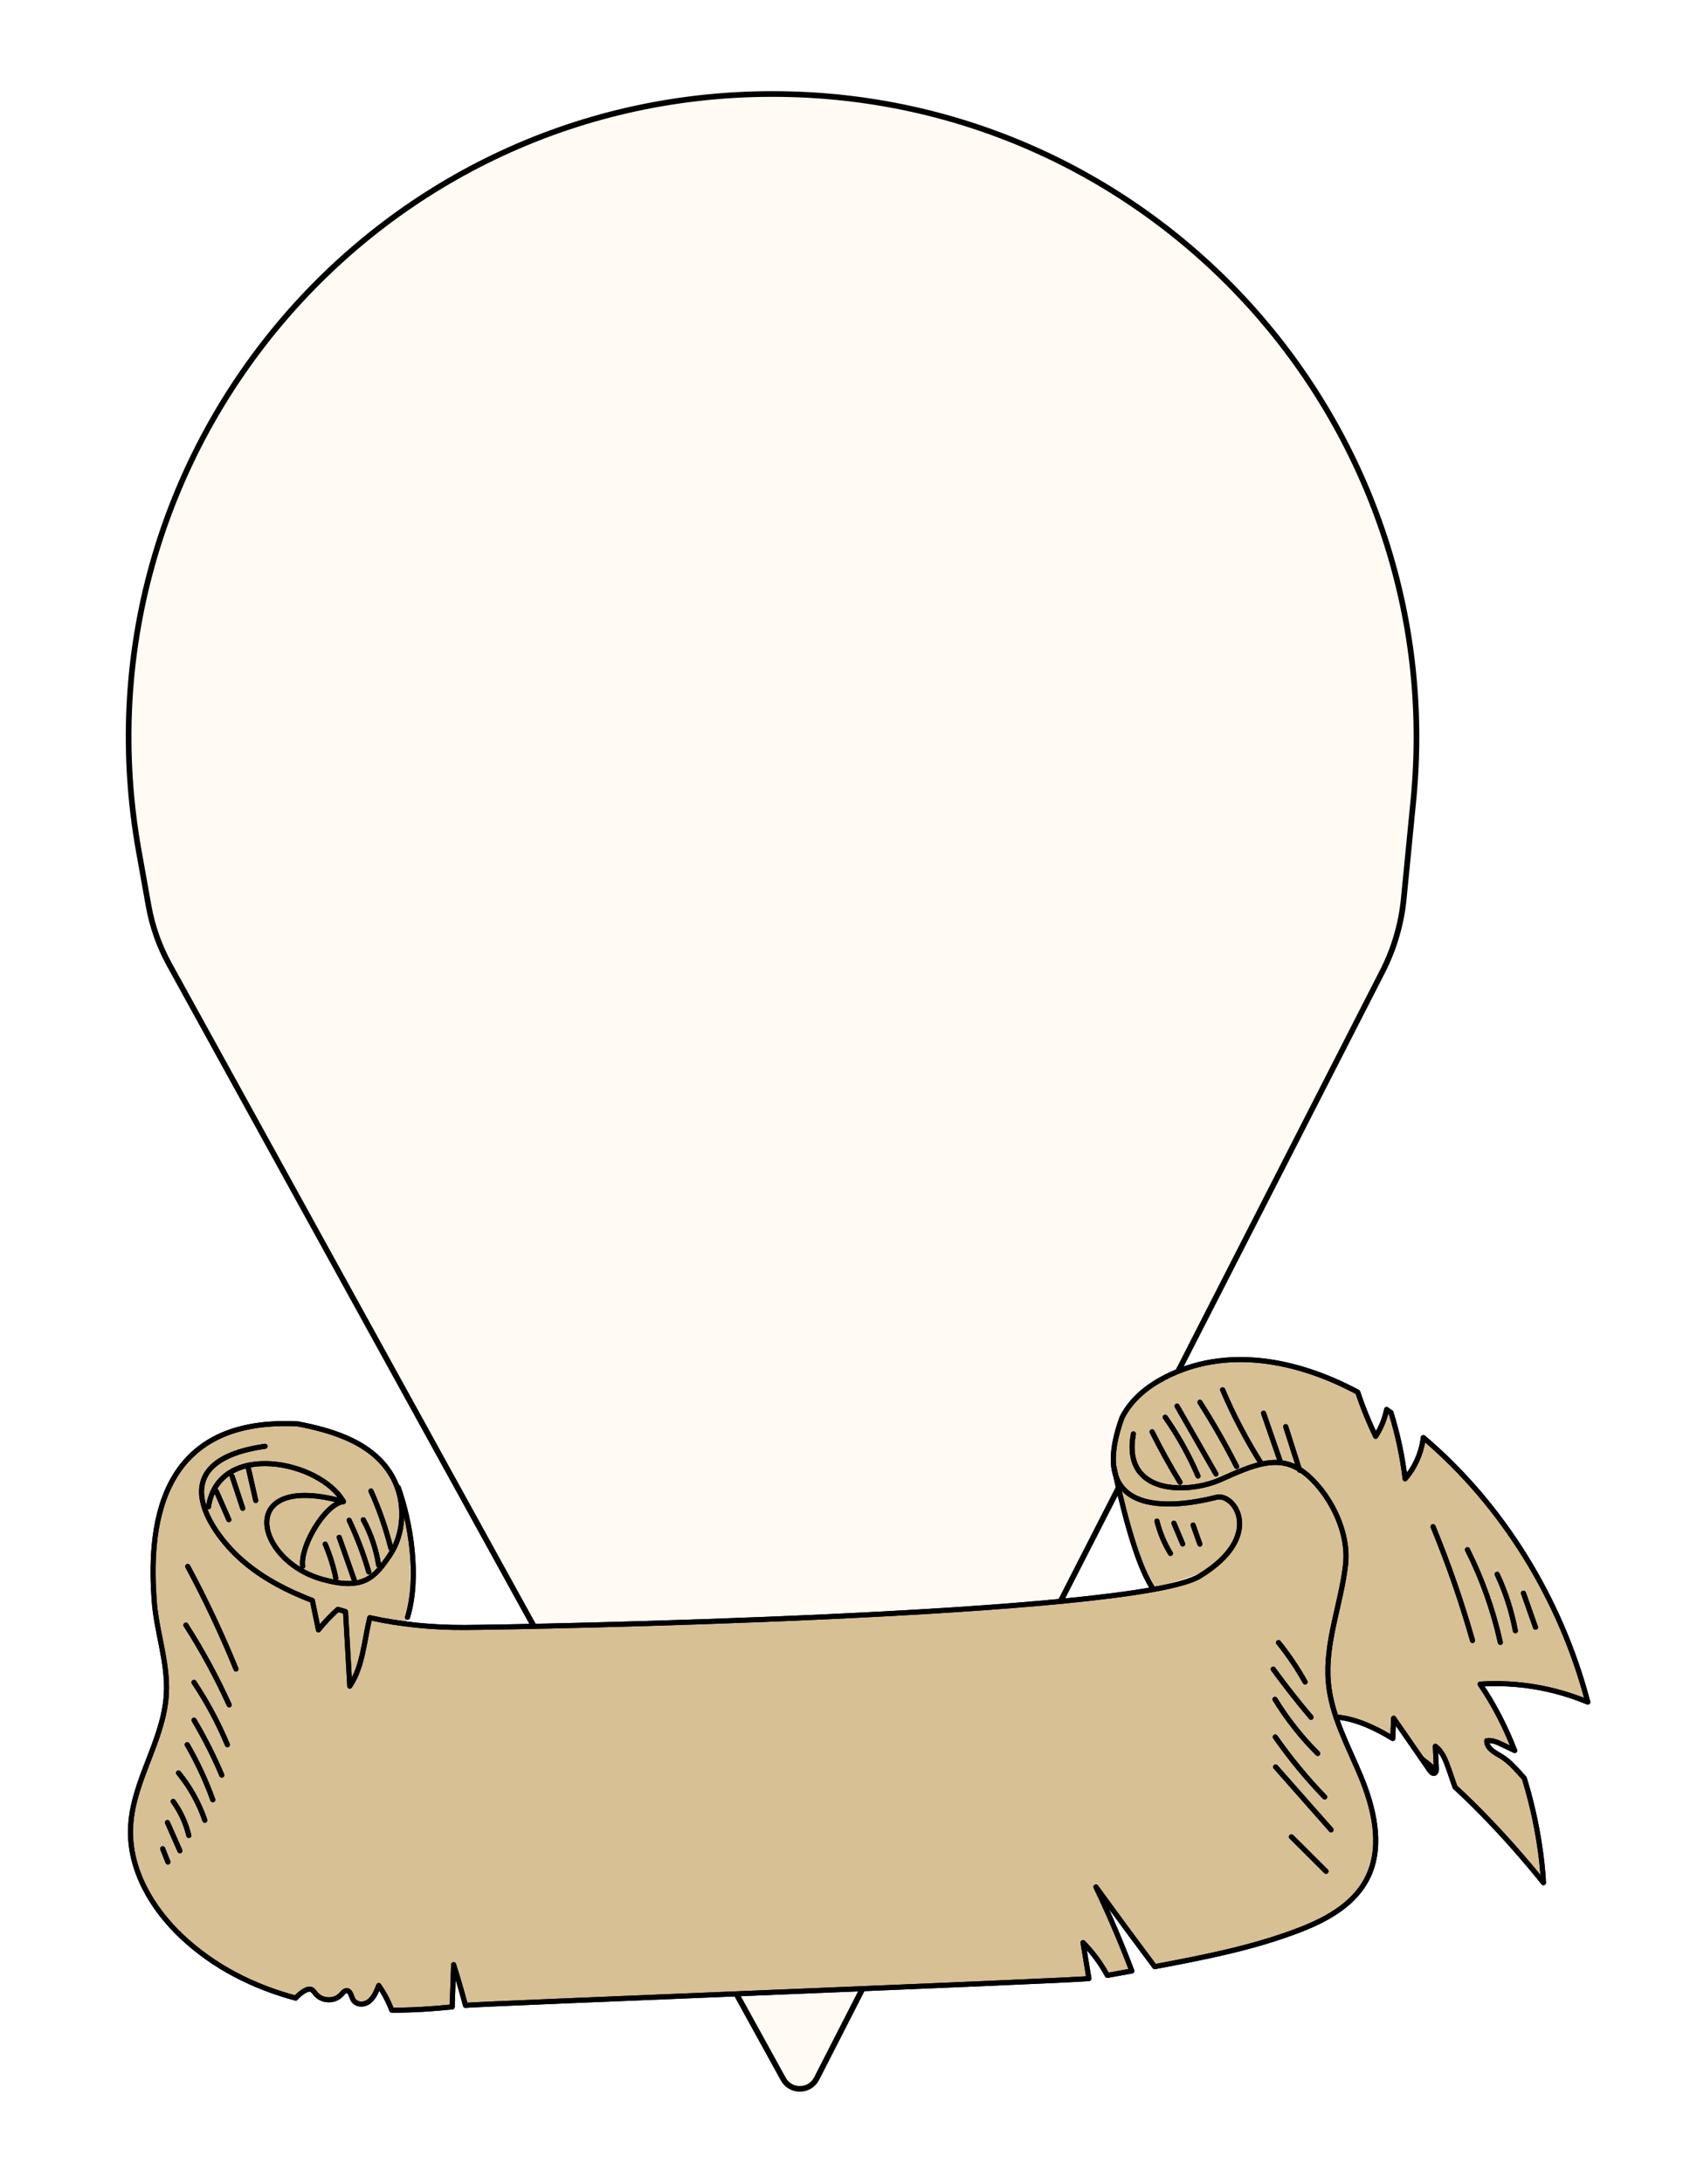 <?xml version="1.0" encoding="UTF-8"?> <svg xmlns="http://www.w3.org/2000/svg" width="350" height="454" viewBox="0 0 350 454" fill="none"> <g filter="url(#filter0_d_620_5158)"> <path d="M162.892 426.315L35.221 194.632C33.128 190.833 31.67 186.717 30.906 182.448L28.878 171.111C14.193 89.035 77.292 13.644 160.672 13.644C239.775 13.644 301.634 81.86 293.92 160.586L291.925 180.95C291.409 186.22 289.906 191.347 287.495 196.062L169.832 426.207C168.398 429.012 164.412 429.073 162.892 426.315Z" fill="#FFFBF4" stroke="black" stroke-width="1.179"></path> </g> <g filter="url(#filter1_d_620_5158)"> <path d="M316.997 364.961L316.986 364.949C316.746 364.69 316.529 364.441 316.3 364.182C315.046 362.778 313.771 361.363 312.2 360.407C310.892 359.616 309.159 358.778 309.181 357.151C310.314 356.974 311.426 357.482 312.474 357.989C313.312 358.39 314.152 358.792 314.991 359.191C313.192 354.579 310.849 349.833 307.797 345.387C315.395 344.88 323.092 346.165 330.201 349.128C324.522 327.499 312.331 307.971 295.989 294.117C295.978 294.27 295.956 294.411 295.934 294.565C295.476 297.599 294.157 300.477 292.206 302.707C291.65 298.022 290.658 293.397 289.261 288.924C288.967 288.712 288.662 288.511 288.358 288.31C287.954 290.306 287.181 292.204 286.079 293.869C284.651 290.895 283.407 287.84 282.363 284.702L282.35 284.69C269.572 277.835 254.822 275.108 242.229 281.634C238.632 283.499 235.251 286.176 233.343 289.965C231.785 294.255 231.326 297.556 231.623 300.093L231.616 300.096C231.62 300.113 231.625 300.13 231.629 300.147C231.707 300.793 231.84 301.383 232.013 301.931C233.54 308.914 236.284 320.145 239.593 325.282C239.593 325.282 245.766 324.105 251.757 321.418C251.075 321.924 250.326 322.431 249.501 322.934C235.902 331.225 108.228 333.56 96.649 333.608C92.535 333.63 88.457 333.361 84.417 332.846C86.266 324.204 85.14 310.92 82.815 304.471L82.882 305.418C82.602 304.455 82.263 303.512 81.802 302.633C77.973 295.364 69.579 292.756 61.969 291.293C31.844 289.711 31.104 314.468 32.063 328.002C32.52 334.515 34.952 340.85 34.602 347.377C34.091 357.134 27.451 365.642 27.147 375.412C26.863 384.085 31.703 392.108 37.743 397.809C44.492 404.193 52.745 408.31 61.49 410.657C62.123 409.997 62.787 409.395 63.561 409.017C63.921 408.841 64.336 408.71 64.706 408.852C65.099 409.006 65.349 409.418 65.632 409.748C66.94 411.353 69.514 411.449 70.932 409.951C71.291 409.56 71.673 409.054 72.185 409.113C72.915 409.196 73.035 410.281 73.418 410.965C74.062 412.12 75.707 412.145 76.721 411.366C77.747 410.586 78.28 409.276 78.77 408.039C79.872 409.619 80.777 411.343 81.474 413.171C85.672 413.184 89.858 412.924 94.034 412.488C94.132 409.562 94.231 406.634 94.341 403.708C95.224 406.505 96.04 409.326 96.804 412.168C99.595 411.836 223.674 407.048 226.454 406.588C226.04 404.099 225.636 401.608 225.233 399.119C227.207 401.113 228.919 403.426 230.293 405.938C231.992 405.645 233.694 405.336 235.384 405.019C233.139 399.082 230.641 393.253 227.916 387.556C231.951 393.114 236.028 398.636 240.139 404.122C250.344 402.198 260.614 400.228 270.371 396.451C276.129 394.222 282.103 390.929 284.72 384.946C287.489 378.599 285.668 371.034 283.018 364.628C281.313 360.502 279.264 356.451 277.847 352.227H277.85C281.502 352.486 285.548 354.185 289.647 356.698C289.702 355.295 289.767 353.878 289.821 352.474C291.751 355.259 293.681 358.043 295.61 360.84C295.61 360.84 295.61 360.84 295.621 360.852C296.188 361.667 296.754 362.492 297.322 363.319C297.583 363.684 297.998 364.11 298.379 363.897C298.577 363.792 298.651 363.579 298.686 363.343C298.708 363.188 298.708 363.025 298.708 362.87C298.631 361.349 298.566 359.826 298.501 358.304C299.994 359.414 300.714 361.372 301.347 363.213C301.762 364.404 302.165 365.585 302.579 366.778C312.794 376.182 320.982 386.673 320.982 386.673C320.982 386.673 320.688 376.855 317.003 364.972V364.961H316.997Z" fill="#D7C094"></path> <path d="M43.356 308.529C45.465 294.699 66.472 298.864 71.42 307.437" stroke="black" stroke-width="1.05" stroke-miterlimit="10" stroke-linecap="round" stroke-linejoin="round"></path> <path d="M82.811 304.472C85.34 311.479 87.327 323.077 84.743 331.496" stroke="black" stroke-width="1.05" stroke-miterlimit="10" stroke-linecap="round" stroke-linejoin="round"></path> <path d="M298.678 363.343C297.664 362.495 296.639 361.657 295.614 360.854C295.603 360.842 295.603 360.842 295.603 360.842" stroke="black" stroke-width="1.05" stroke-miterlimit="10" stroke-linecap="round" stroke-linejoin="round"></path> <path d="M231.615 300.095C233.03 306.764 235.976 319.669 239.592 325.281" stroke="black" stroke-width="1.05" stroke-miterlimit="10" stroke-linecap="round" stroke-linejoin="round"></path> <path d="M262.297 299.525C259.224 294.674 256.531 289.541 254.26 284.198" stroke="black" stroke-width="1.05" stroke-miterlimit="10" stroke-linecap="round" stroke-linejoin="round"></path> <path d="M257.171 300.152C254.837 295.563 252.288 291.101 249.537 286.791" stroke="black" stroke-width="1.05" stroke-miterlimit="10" stroke-linecap="round" stroke-linejoin="round"></path> <path d="M252.862 301.695C250.169 296.993 247.477 292.292 244.783 287.59" stroke="black" stroke-width="1.05" stroke-miterlimit="10" stroke-linecap="round" stroke-linejoin="round"></path> <path d="M249.142 302.127C247.283 297.802 244.992 293.694 242.322 289.897" stroke="black" stroke-width="1.05" stroke-miterlimit="10" stroke-linecap="round" stroke-linejoin="round"></path> <path d="M245.395 303.411C243.311 300.021 241.376 296.524 239.592 292.938" stroke="black" stroke-width="1.05" stroke-miterlimit="10" stroke-linecap="round" stroke-linejoin="round"></path> <path d="M266.209 298.976C265.063 295.672 263.918 292.368 262.772 289.062" stroke="black" stroke-width="1.05" stroke-miterlimit="10" stroke-linecap="round" stroke-linejoin="round"></path> <path d="M270.271 300.916C269.308 297.897 268.343 294.88 267.382 291.863" stroke="black" stroke-width="1.05" stroke-miterlimit="10" stroke-linecap="round" stroke-linejoin="round"></path> <path d="M248.12 312.317C248.589 313.635 249.055 314.953 249.523 316.273" stroke="black" stroke-width="1.05" stroke-miterlimit="10" stroke-linecap="round" stroke-linejoin="round"></path> <path d="M244.129 311.923C244.737 313.364 245.345 314.806 245.953 316.247" stroke="black" stroke-width="1.05" stroke-miterlimit="10" stroke-linecap="round" stroke-linejoin="round"></path> <path d="M240.602 311.493C241.197 313.877 242.149 316.157 243.411 318.215" stroke="black" stroke-width="1.05" stroke-miterlimit="10" stroke-linecap="round" stroke-linejoin="round"></path> <path d="M271.414 344.945C269.794 342.049 267.941 339.307 265.885 336.758" stroke="black" stroke-width="1.05" stroke-miterlimit="10" stroke-linecap="round" stroke-linejoin="round"></path> <path d="M272.646 352.283C269.912 349.053 267.289 345.714 264.784 342.272" stroke="black" stroke-width="1.05" stroke-miterlimit="10" stroke-linecap="round" stroke-linejoin="round"></path> <path d="M274.035 359.8C270.67 356.455 267.678 352.668 265.148 348.549" stroke="black" stroke-width="1.05" stroke-miterlimit="10" stroke-linecap="round" stroke-linejoin="round"></path> <path d="M275.484 368.853C271.759 364.998 268.316 360.824 265.203 356.378" stroke="black" stroke-width="1.05" stroke-miterlimit="10" stroke-linecap="round" stroke-linejoin="round"></path> <path d="M276.816 375.675C272.971 371.319 269.124 366.961 265.276 362.603" stroke="black" stroke-width="1.05" stroke-miterlimit="10" stroke-linecap="round" stroke-linejoin="round"></path> <path d="M275.763 384.297C273.366 381.908 270.966 379.519 268.568 377.132" stroke="black" stroke-width="1.05" stroke-miterlimit="10" stroke-linecap="round" stroke-linejoin="round"></path> <path d="M316.819 326.472C317.654 328.836 318.488 331.202 319.324 333.567" stroke="black" stroke-width="1.05" stroke-miterlimit="10" stroke-linecap="round" stroke-linejoin="round"></path> <path d="M311.354 322.547C313.097 326.257 314.374 330.224 315.137 334.303" stroke="black" stroke-width="1.05" stroke-miterlimit="10" stroke-linecap="round" stroke-linejoin="round"></path> <path d="M305.166 317.442C308.217 323.504 310.524 330.004 312.008 336.717" stroke="black" stroke-width="1.05" stroke-miterlimit="10" stroke-linecap="round" stroke-linejoin="round"></path> <path d="M298.022 312.656C301.195 320.355 303.936 328.261 306.227 336.318" stroke="black" stroke-width="1.05" stroke-miterlimit="10" stroke-linecap="round" stroke-linejoin="round"></path> <path d="M77.147 305.246C78.868 309.062 80.257 313.055 81.289 317.152" stroke="black" stroke-width="1.05" stroke-miterlimit="10" stroke-linecap="round" stroke-linejoin="round"></path> <path d="M78.747 320.64C78.216 317.327 77.129 314.118 75.554 311.219" stroke="black" stroke-width="1.05" stroke-miterlimit="10" stroke-linecap="round" stroke-linejoin="round"></path> <path d="M76.688 322.067C75.61 318.371 74.243 314.772 72.607 311.32" stroke="black" stroke-width="1.05" stroke-miterlimit="10" stroke-linecap="round" stroke-linejoin="round"></path> <path d="M73.619 323.597C72.595 320.685 71.57 317.775 70.545 314.864" stroke="black" stroke-width="1.05" stroke-miterlimit="10" stroke-linecap="round" stroke-linejoin="round"></path> <path d="M69.835 323.36C69.343 320.923 68.602 318.547 67.634 316.284" stroke="black" stroke-width="1.05" stroke-miterlimit="10" stroke-linecap="round" stroke-linejoin="round"></path> <path d="M51.583 300.174C52.116 302.523 52.65 304.868 53.182 307.216" stroke="black" stroke-width="1.05" stroke-miterlimit="10" stroke-linecap="round" stroke-linejoin="round"></path> <path d="M48.265 302.166C49.002 304.39 49.739 306.615 50.478 308.839" stroke="black" stroke-width="1.05" stroke-miterlimit="10" stroke-linecap="round" stroke-linejoin="round"></path> <path d="M45.01 305.318C45.872 307.278 46.733 309.238 47.593 311.198" stroke="black" stroke-width="1.05" stroke-miterlimit="10" stroke-linecap="round" stroke-linejoin="round"></path> <path d="M39.044 320.929C42.752 327.828 46.104 334.95 49.082 342.251" stroke="black" stroke-width="1.05" stroke-miterlimit="10" stroke-linecap="round" stroke-linejoin="round"></path> <path d="M38.662 333.118C42.04 338.393 45.052 343.944 47.665 349.705" stroke="black" stroke-width="1.05" stroke-miterlimit="10" stroke-linecap="round" stroke-linejoin="round"></path> <path d="M40.342 345.022C43.05 349.072 45.379 353.419 47.283 357.976" stroke="black" stroke-width="1.05" stroke-miterlimit="10" stroke-linecap="round" stroke-linejoin="round"></path> <path d="M40.352 352.882C42.518 356.536 44.451 360.356 46.127 364.302" stroke="black" stroke-width="1.05" stroke-miterlimit="10" stroke-linecap="round" stroke-linejoin="round"></path> <path d="M38.93 357.97C41.026 361.602 42.812 365.445 44.259 369.43" stroke="black" stroke-width="1.05" stroke-miterlimit="10" stroke-linecap="round" stroke-linejoin="round"></path> <path d="M37.126 363.851C39.49 366.729 41.357 370.082 42.602 373.69" stroke="black" stroke-width="1.05" stroke-miterlimit="10" stroke-linecap="round" stroke-linejoin="round"></path> <path d="M36.014 369.775C37.536 371.86 38.651 374.289 39.27 376.86" stroke="black" stroke-width="1.05" stroke-miterlimit="10" stroke-linecap="round" stroke-linejoin="round"></path> <path d="M34.821 374.158C35.688 376.117 36.553 378.073 37.419 380.032" stroke="black" stroke-width="1.05" stroke-miterlimit="10" stroke-linecap="round" stroke-linejoin="round"></path> <path d="M33.832 379.61C34.197 380.529 34.559 381.445 34.922 382.363" stroke="black" stroke-width="1.05" stroke-miterlimit="10" stroke-linecap="round" stroke-linejoin="round"></path> <path d="M94.03 412.488C94.128 409.562 94.228 406.635 94.337 403.709C95.22 406.505 96.037 409.326 96.801 412.169C99.592 411.837 223.671 407.049 226.452 406.589C226.036 404.099 225.634 401.609 225.229 399.12C227.204 401.113 228.916 403.427 230.289 405.939C231.989 405.646 233.691 405.337 235.381 405.019C233.135 399.082 230.637 393.254 227.913 387.556C231.947 393.115 236.024 398.636 240.135 404.123C250.34 402.198 260.61 400.229 270.368 396.451C276.125 394.223 282.099 390.93 284.716 384.947C287.485 378.599 285.664 371.035 283.014 364.629C280.365 358.221 276.866 352.002 276.245 345.018C275.514 336.782 278.883 328.805 279.821 320.592C280.748 312.38 274.948 303.553 270.173 300.687C265.387 297.808 260.524 299.862 253.851 302.859C247.179 305.843 233.332 306.221 235.698 293.371" stroke="black" stroke-width="1.05" stroke-miterlimit="10" stroke-linecap="round" stroke-linejoin="round"></path> <path d="M94.032 412.489C89.858 412.925 85.67 413.185 81.472 413.172C80.775 411.342 79.87 409.62 78.769 408.039C78.278 409.279 77.745 410.587 76.719 411.367C75.707 412.146 74.06 412.121 73.416 410.965C73.034 410.282 72.914 409.197 72.183 409.114C71.671 409.055 71.288 409.561 70.93 409.952C69.513 411.45 66.939 411.354 65.631 409.749C65.347 409.419 65.097 409.006 64.704 408.853C64.333 408.711 63.919 408.842 63.559 409.018C62.785 409.396 62.121 409.998 61.488 410.658C52.745 408.311 44.49 404.194 37.741 397.81C31.701 392.11 26.861 384.086 27.145 375.413C27.45 365.643 34.089 357.135 34.6 347.377C34.95 340.853 32.518 334.516 32.061 328.002C31.102 314.467 31.842 289.711 61.967 291.294C69.578 292.756 77.971 295.365 81.799 302.634C84.384 307.555 84.132 314.103 81.025 318.658C77.917 323.2 75.639 325.985 67.079 323.614C52.797 319.649 49.003 301.205 71.419 307.436C67.592 307.921 62.382 316.771 62.948 320.888" stroke="black" stroke-width="1.05" stroke-miterlimit="10" stroke-linecap="round" stroke-linejoin="round"></path> <path d="M288.358 288.309C287.955 290.305 287.181 292.203 286.08 293.868C284.651 290.894 283.407 287.839 282.361 284.701L282.35 284.689C269.573 277.834 254.822 275.107 242.231 281.633C238.633 283.498 235.252 286.175 233.344 289.964C224.752 313.609 249.24 307.474 252.991 306.541C256.73 305.61 263.099 314.641 249.502 322.934C235.904 331.226 108.229 333.561 96.651 333.609C89.968 333.643 83.372 333.005 76.894 331.579C75.717 336.464 75.467 341.751 72.741 345.809C72.458 340.758 72.174 335.721 71.879 330.67C71.879 330.553 71.868 330.434 71.847 330.305C71.323 330.163 70.801 330.011 70.277 329.845H70.266C68.804 331.143 67.453 332.572 66.221 334.116C65.795 332.076 65.371 330.045 64.957 327.993H64.945C64.281 327.734 63.615 327.473 62.95 327.19C58.131 325.173 53.606 322.649 49.671 319.025C43.86 313.669 33.219 299.072 55.122 295.945" stroke="black" stroke-width="1.05" stroke-miterlimit="10" stroke-linecap="round" stroke-linejoin="round"></path> <path d="M277.849 352.229C281.5 352.488 285.546 354.187 289.645 356.699C289.699 355.297 289.766 353.88 289.82 352.476C291.75 355.261 293.68 358.045 295.609 360.841C295.609 360.841 295.609 360.841 295.62 360.854C296.186 361.669 296.753 362.494 297.321 363.321C297.582 363.686 297.996 364.111 298.378 363.898C298.575 363.794 298.65 363.581 298.684 363.344C298.707 363.19 298.707 363.027 298.707 362.872C298.629 361.351 298.564 359.827 298.499 358.306C299.993 359.415 300.713 361.374 301.346 363.215C301.76 364.406 302.164 365.587 302.578 366.78C312.793 376.184 320.981 386.675 320.981 386.675C320.981 386.675 320.686 376.857 317.001 364.974M317.001 364.974V364.962L316.99 364.949M317.001 364.974L316.99 364.949M316.99 364.949C316.75 364.69 316.533 364.443 316.304 364.182C315.05 362.778 313.775 361.363 312.204 360.408C310.896 359.616 309.163 358.778 309.185 357.152C310.318 356.974 311.43 357.482 312.478 357.989C313.316 358.391 314.157 358.792 314.995 359.192M314.995 359.192V359.204M314.995 359.192C313.196 354.579 310.853 349.834 307.801 345.388C315.399 344.88 323.096 346.165 330.205 349.128C324.526 327.499 312.335 307.971 295.993 294.118C295.982 294.27 295.961 294.412 295.938 294.565C295.48 297.599 294.161 300.477 292.21 302.707C291.654 298.022 290.662 293.397 289.265 288.925C288.971 288.712 288.666 288.511 288.362 288.311" stroke="black" stroke-width="1.05" stroke-miterlimit="10" stroke-linecap="round" stroke-linejoin="round"></path> <path d="M43.357 308.529C45.466 294.699 66.473 298.864 71.421 307.437" stroke="black" stroke-width="1.05" stroke-miterlimit="10" stroke-linecap="round" stroke-linejoin="round"></path> <path d="M82.81 304.471C85.338 311.478 87.325 323.076 84.741 331.495" stroke="black" stroke-width="1.05" stroke-miterlimit="10" stroke-linecap="round" stroke-linejoin="round"></path> <path d="M298.679 363.343C297.665 362.495 296.64 361.657 295.615 360.854C295.604 360.842 295.604 360.842 295.604 360.842" stroke="black" stroke-width="1.05" stroke-miterlimit="10" stroke-linecap="round" stroke-linejoin="round"></path> <path d="M231.613 300.095C233.028 306.764 235.974 319.669 239.59 325.281" stroke="black" stroke-width="1.05" stroke-miterlimit="10" stroke-linecap="round" stroke-linejoin="round"></path> <path d="M262.292 299.525C259.219 294.674 256.526 289.541 254.255 284.198" stroke="black" stroke-width="1.05" stroke-miterlimit="10" stroke-linecap="round" stroke-linejoin="round"></path> <path d="M257.169 300.152C254.835 295.563 252.286 291.101 249.535 286.791" stroke="black" stroke-width="1.05" stroke-miterlimit="10" stroke-linecap="round" stroke-linejoin="round"></path> <path d="M252.86 301.696C250.167 296.994 247.476 292.293 244.781 287.591" stroke="black" stroke-width="1.05" stroke-miterlimit="10" stroke-linecap="round" stroke-linejoin="round"></path> <path d="M249.143 302.127C247.283 297.802 244.993 293.694 242.323 289.897" stroke="black" stroke-width="1.05" stroke-miterlimit="10" stroke-linecap="round" stroke-linejoin="round"></path> <path d="M245.398 303.411C243.314 300.021 241.378 296.524 239.595 292.938" stroke="black" stroke-width="1.05" stroke-miterlimit="10" stroke-linecap="round" stroke-linejoin="round"></path> <path d="M266.209 298.976C265.063 295.672 263.918 292.368 262.772 289.062" stroke="black" stroke-width="1.05" stroke-miterlimit="10" stroke-linecap="round" stroke-linejoin="round"></path> <path d="M270.272 300.916C269.309 297.897 268.344 294.88 267.383 291.863" stroke="black" stroke-width="1.05" stroke-miterlimit="10" stroke-linecap="round" stroke-linejoin="round"></path> <path d="M248.123 312.317C248.591 313.635 249.058 314.953 249.525 316.273" stroke="black" stroke-width="1.05" stroke-miterlimit="10" stroke-linecap="round" stroke-linejoin="round"></path> <path d="M244.129 311.923C244.737 313.364 245.345 314.806 245.953 316.247" stroke="black" stroke-width="1.05" stroke-miterlimit="10" stroke-linecap="round" stroke-linejoin="round"></path> <path d="M240.602 311.493C241.197 313.877 242.149 316.157 243.411 318.215" stroke="black" stroke-width="1.05" stroke-miterlimit="10" stroke-linecap="round" stroke-linejoin="round"></path> <path d="M271.417 344.946C269.796 342.05 267.944 339.308 265.888 336.759" stroke="black" stroke-width="1.05" stroke-miterlimit="10" stroke-linecap="round" stroke-linejoin="round"></path> <path d="M272.644 352.283C269.91 349.053 267.287 345.714 264.782 342.272" stroke="black" stroke-width="1.05" stroke-miterlimit="10" stroke-linecap="round" stroke-linejoin="round"></path> <path d="M274.037 359.8C270.672 356.455 267.68 352.668 265.15 348.549" stroke="black" stroke-width="1.05" stroke-miterlimit="10" stroke-linecap="round" stroke-linejoin="round"></path> <path d="M275.487 368.854C271.762 364.999 268.319 360.825 265.206 356.379" stroke="black" stroke-width="1.05" stroke-miterlimit="10" stroke-linecap="round" stroke-linejoin="round"></path> <path d="M276.819 375.675C272.974 371.319 269.127 366.961 265.279 362.603" stroke="black" stroke-width="1.05" stroke-miterlimit="10" stroke-linecap="round" stroke-linejoin="round"></path> <path d="M275.758 384.298C273.361 381.909 270.961 379.52 268.563 377.133" stroke="black" stroke-width="1.05" stroke-miterlimit="10" stroke-linecap="round" stroke-linejoin="round"></path> <path d="M316.819 326.472C317.654 328.836 318.488 331.202 319.324 333.567" stroke="black" stroke-width="1.05" stroke-miterlimit="10" stroke-linecap="round" stroke-linejoin="round"></path> <path d="M311.354 322.547C313.097 326.257 314.374 330.224 315.137 334.303" stroke="black" stroke-width="1.05" stroke-miterlimit="10" stroke-linecap="round" stroke-linejoin="round"></path> <path d="M305.173 317.442C308.224 323.504 310.531 330.004 312.015 336.717" stroke="black" stroke-width="1.05" stroke-miterlimit="10" stroke-linecap="round" stroke-linejoin="round"></path> <path d="M298.024 312.657C301.197 320.356 303.938 328.262 306.229 336.319" stroke="black" stroke-width="1.05" stroke-miterlimit="10" stroke-linecap="round" stroke-linejoin="round"></path> <path d="M77.149 305.246C78.871 309.062 80.26 313.055 81.292 317.152" stroke="black" stroke-width="1.05" stroke-miterlimit="10" stroke-linecap="round" stroke-linejoin="round"></path> <path d="M78.747 320.64C78.216 317.327 77.129 314.118 75.554 311.219" stroke="black" stroke-width="1.05" stroke-miterlimit="10" stroke-linecap="round" stroke-linejoin="round"></path> <path d="M76.691 322.067C75.613 318.371 74.246 314.772 72.61 311.32" stroke="black" stroke-width="1.05" stroke-miterlimit="10" stroke-linecap="round" stroke-linejoin="round"></path> <path d="M73.622 323.597C72.598 320.685 71.573 317.775 70.548 314.864" stroke="black" stroke-width="1.05" stroke-miterlimit="10" stroke-linecap="round" stroke-linejoin="round"></path> <path d="M69.835 323.361C69.343 320.924 68.602 318.548 67.634 316.285" stroke="black" stroke-width="1.05" stroke-miterlimit="10" stroke-linecap="round" stroke-linejoin="round"></path> <path d="M51.584 300.174C52.117 302.523 52.651 304.868 53.183 307.216" stroke="black" stroke-width="1.05" stroke-miterlimit="10" stroke-linecap="round" stroke-linejoin="round"></path> <path d="M48.265 302.166C49.002 304.39 49.739 306.615 50.478 308.839" stroke="black" stroke-width="1.05" stroke-miterlimit="10" stroke-linecap="round" stroke-linejoin="round"></path> <path d="M45.003 305.318C45.865 307.278 46.726 309.238 47.587 311.198" stroke="black" stroke-width="1.05" stroke-miterlimit="10" stroke-linecap="round" stroke-linejoin="round"></path> <path d="M39.042 320.929C42.75 327.828 46.102 334.95 49.08 342.251" stroke="black" stroke-width="1.05" stroke-miterlimit="10" stroke-linecap="round" stroke-linejoin="round"></path> <path d="M38.66 333.118C42.038 338.393 45.05 343.944 47.663 349.705" stroke="black" stroke-width="1.05" stroke-miterlimit="10" stroke-linecap="round" stroke-linejoin="round"></path> <path d="M40.343 345.022C43.051 349.072 45.38 353.419 47.284 357.976" stroke="black" stroke-width="1.05" stroke-miterlimit="10" stroke-linecap="round" stroke-linejoin="round"></path> <path d="M40.352 352.882C42.518 356.536 44.451 360.356 46.127 364.302" stroke="black" stroke-width="1.05" stroke-miterlimit="10" stroke-linecap="round" stroke-linejoin="round"></path> <path d="M38.928 357.97C41.024 361.602 42.81 365.445 44.257 369.43" stroke="black" stroke-width="1.05" stroke-miterlimit="10" stroke-linecap="round" stroke-linejoin="round"></path> <path d="M37.129 363.851C39.493 366.729 41.36 370.082 42.605 373.69" stroke="black" stroke-width="1.05" stroke-miterlimit="10" stroke-linecap="round" stroke-linejoin="round"></path> <path d="M36.014 369.775C37.536 371.86 38.651 374.289 39.27 376.86" stroke="black" stroke-width="1.05" stroke-miterlimit="10" stroke-linecap="round" stroke-linejoin="round"></path> <path d="M34.815 374.158C35.681 376.117 36.546 378.073 37.412 380.032" stroke="black" stroke-width="1.05" stroke-miterlimit="10" stroke-linecap="round" stroke-linejoin="round"></path> <path d="M33.835 379.61C34.2 380.529 34.562 381.445 34.925 382.363" stroke="black" stroke-width="1.05" stroke-miterlimit="10" stroke-linecap="round" stroke-linejoin="round"></path> <path d="M62.948 320.886C62.382 316.769 67.592 307.919 71.419 307.434C49.003 301.204 52.797 319.647 67.079 323.611C75.638 325.983 77.917 323.198 81.025 318.656C84.132 314.101 84.384 307.553 81.799 302.632C77.971 295.363 69.578 292.755 61.967 291.292C31.842 289.71 31.102 314.466 32.061 328C32.518 334.514 34.95 340.849 34.6 347.375C34.089 357.133 27.449 365.641 27.145 375.411C26.861 384.084 31.701 392.107 37.741 397.807C44.49 404.192 52.743 408.309 61.488 410.656C62.12 409.996 62.785 409.395 63.559 409.016C63.919 408.84 64.334 408.709 64.704 408.851C65.097 409.005 65.347 409.417 65.631 409.747C66.939 411.352 69.513 411.448 70.93 409.949C71.289 409.559 71.671 409.053 72.183 409.111C72.913 409.195 73.033 410.28 73.416 410.963C74.06 412.119 75.705 412.144 76.719 411.365C77.745 410.585 78.279 409.275 78.769 408.037C79.87 409.618 80.775 411.341 81.472 413.17C85.67 413.182 89.856 412.923 94.032 412.486C94.13 409.561 94.23 406.633 94.339 403.707C95.222 406.503 96.038 409.324 96.802 412.167C99.593 411.835 223.672 407.047 226.454 406.587C226.038 404.098 225.636 401.607 225.231 399.118C227.205 401.111 228.917 403.425 230.291 405.937C231.99 405.644 233.692 405.335 235.382 405.017C233.137 399.081 230.639 393.252 227.914 387.554C231.949 393.113 236.026 398.635 240.137 404.121C250.342 402.196 260.612 400.227 270.369 396.449C276.127 394.221 282.101 390.928 284.718 384.945C287.487 378.598 285.666 371.033 283.016 364.627C280.367 358.22 276.867 352 276.247 345.016C275.516 336.78 278.884 328.803 279.823 320.59C280.75 312.378 274.949 303.551 270.174 300.686C265.388 297.806 260.526 299.86 253.852 302.857C247.18 305.841 233.333 306.22 235.7 293.369" stroke="black" stroke-width="1.05" stroke-miterlimit="10" stroke-linecap="round" stroke-linejoin="round"></path> <path d="M288.357 288.309C287.954 290.305 287.18 292.203 286.079 293.868C284.65 290.894 283.406 287.839 282.36 284.701L282.349 284.689C269.572 277.834 254.821 275.107 242.23 281.633C238.632 283.498 235.251 286.175 233.343 289.964C224.751 313.609 249.239 307.474 252.99 306.541C256.729 305.61 263.098 314.641 249.501 322.934C235.903 331.226 108.228 333.561 96.65 333.609C89.967 333.643 83.371 333.005 76.893 331.579C75.716 336.464 75.466 341.751 72.74 345.809C72.457 340.758 72.173 335.721 71.878 330.67C71.878 330.553 71.867 330.434 71.846 330.305C71.322 330.163 70.8 330.011 70.276 329.845H70.265C68.803 331.143 67.452 332.572 66.22 334.116C65.794 332.076 65.37 330.045 64.956 327.993H64.944C64.28 327.734 63.614 327.473 62.949 327.19C58.13 325.173 53.605 322.649 49.67 319.025C43.859 313.669 33.218 299.072 55.121 295.945" stroke="black" stroke-width="1.05" stroke-miterlimit="10" stroke-linecap="round" stroke-linejoin="round"></path> <path d="M277.848 352.229C281.499 352.488 285.545 354.187 289.644 356.699C289.698 355.297 289.765 353.88 289.819 352.476C291.749 355.261 293.679 358.045 295.608 360.841C295.608 360.841 295.608 360.841 295.619 360.854C296.185 361.669 296.752 362.494 297.32 363.321C297.581 363.686 297.995 364.111 298.377 363.898C298.574 363.794 298.649 363.581 298.683 363.344C298.706 363.19 298.706 363.027 298.706 362.872C298.628 361.351 298.563 359.827 298.498 358.306C299.992 359.415 300.712 361.374 301.345 363.215C301.759 364.406 302.163 365.587 302.577 366.78C312.792 376.184 320.98 386.675 320.98 386.675C320.98 386.675 320.685 376.857 317 364.974M317 364.974V364.962L316.989 364.949M317 364.974L316.989 364.949M316.989 364.949C316.749 364.69 316.532 364.443 316.303 364.182C315.049 362.778 313.774 361.363 312.203 360.408C310.895 359.616 309.162 358.778 309.184 357.152C310.317 356.974 311.429 357.482 312.477 357.989C313.315 358.391 314.156 358.792 314.994 359.192M314.994 359.192V359.204M314.994 359.192C313.195 354.579 310.852 349.834 307.8 345.388C315.398 344.88 323.095 346.165 330.204 349.128C324.525 327.499 312.334 307.971 295.992 294.118C295.981 294.27 295.96 294.412 295.937 294.565C295.479 297.599 294.16 300.477 292.209 302.707C291.653 298.022 290.661 293.397 289.265 288.925C288.97 288.712 288.665 288.511 288.361 288.311" stroke="black" stroke-width="1.05" stroke-miterlimit="10" stroke-linecap="round" stroke-linejoin="round"></path> </g> <defs> <filter id="filter0_d_620_5158" x="7.29" y="0.083" width="306.738" height="453.619" filterUnits="userSpaceOnUse" color-interpolation-filters="sRGB"> <feFlood flood-opacity="0" result="BackgroundImageFix"></feFlood> <feColorMatrix in="SourceAlpha" type="matrix" values="0 0 0 0 0 0 0 0 0 0 0 0 0 0 0 0 0 0 127 0" result="hardAlpha"></feColorMatrix> <feOffset dy="5.896"></feOffset> <feGaussianBlur stdDeviation="9.434"></feGaussianBlur> <feComposite in2="hardAlpha" operator="out"></feComposite> <feColorMatrix type="matrix" values="0 0 0 0 0 0 0 0 0 0 0 0 0 0 0 0 0 0 0.25 0"></feColorMatrix> <feBlend mode="normal" in2="BackgroundImageFix" result="effect1_dropShadow_620_5158"></feBlend> <feBlend mode="normal" in="SourceGraphic" in2="effect1_dropShadow_620_5158" result="shape"></feBlend> </filter> <filter id="filter1_d_620_5158" x="7.739" y="263.238" width="341.859" height="174.044" filterUnits="userSpaceOnUse" color-interpolation-filters="sRGB"> <feFlood flood-opacity="0" result="BackgroundImageFix"></feFlood> <feColorMatrix in="SourceAlpha" type="matrix" values="0 0 0 0 0 0 0 0 0 0 0 0 0 0 0 0 0 0 127 0" result="hardAlpha"></feColorMatrix> <feOffset dy="4.717"></feOffset> <feGaussianBlur stdDeviation="9.434"></feGaussianBlur> <feComposite in2="hardAlpha" operator="out"></feComposite> <feColorMatrix type="matrix" values="0 0 0 0 0 0 0 0 0 0 0 0 0 0 0 0 0 0 0.25 0"></feColorMatrix> <feBlend mode="normal" in2="BackgroundImageFix" result="effect1_dropShadow_620_5158"></feBlend> <feBlend mode="normal" in="SourceGraphic" in2="effect1_dropShadow_620_5158" result="shape"></feBlend> </filter> </defs> </svg> 
